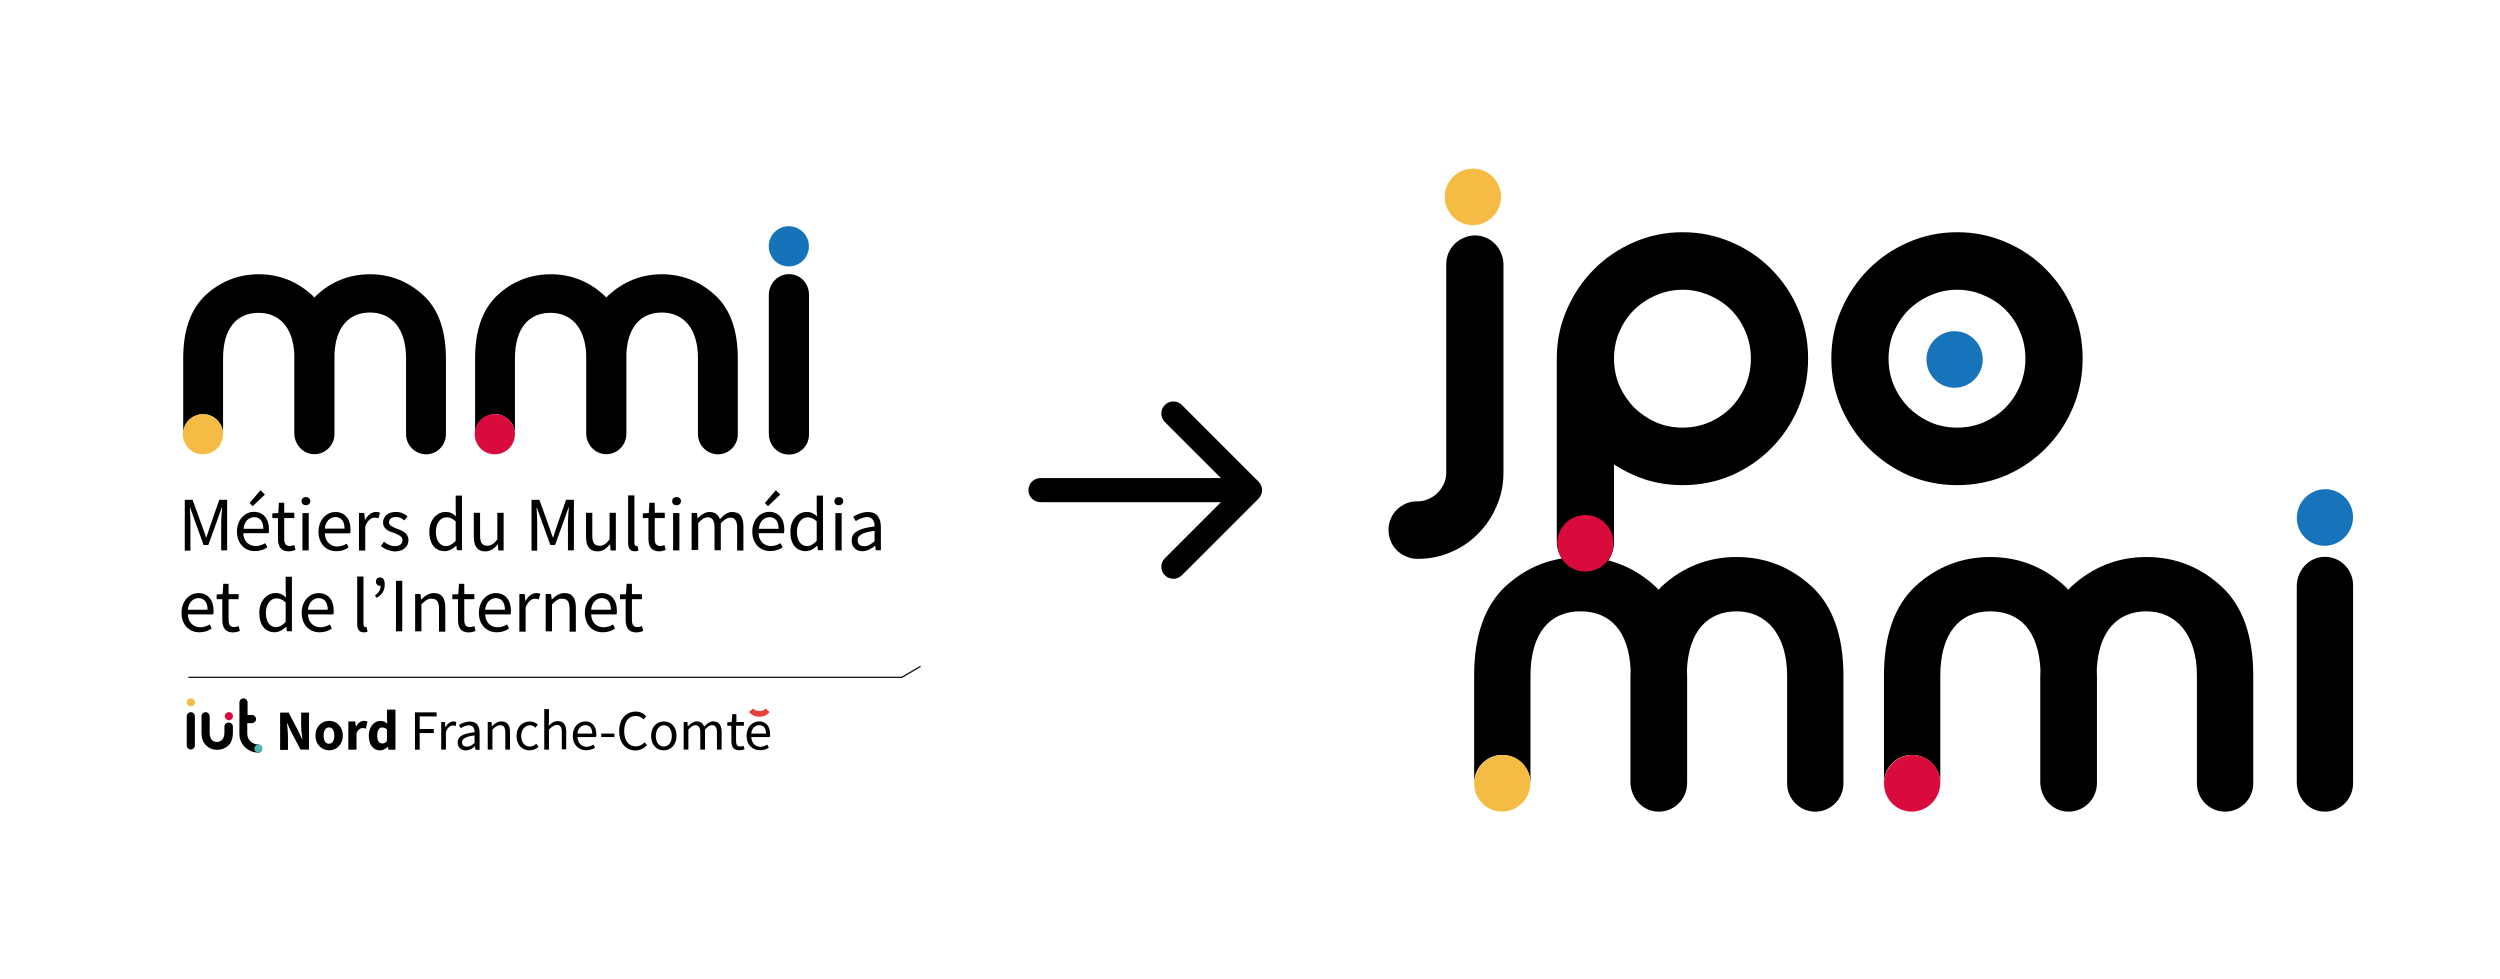 <svg width="2076" height="813" viewBox="0 0 2076 813" fill="none" xmlns="http://www.w3.org/2000/svg">
<rect width="2076" height="813" fill="white"/>
<g clip-path="url(#clip0_231_15)">
<path d="M1927.68 462.574C1915.81 464.027 1907.23 474.797 1907.23 486.84V649.554C1907.23 661.595 1915.83 672.366 1927.68 673.818C1941.9 675.553 1954 664.419 1954 650.441V485.931C1954 471.955 1941.9 460.821 1927.68 462.553V462.574Z" fill="black"/>
<path d="M1946.98 446.242C1956.17 437.009 1956.28 422.133 1947.24 413.01C1938.2 403.89 1923.43 403.978 1914.24 413.21C1905.06 422.441 1904.95 437.321 1913.99 446.441C1923.03 455.564 1937.8 455.474 1946.98 446.242Z" fill="#1773BA"/>
<path d="M1270.91 650.44V561.146C1270.91 525.828 1286.99 507.655 1312.33 507.655C1337.66 507.655 1352.63 524.639 1354.09 556.406C1354.05 557.999 1353.93 559.514 1353.93 561.146V649.392C1353.93 661.513 1362.58 672.344 1374.52 673.818C1388.84 675.573 1400.99 664.357 1400.99 650.299V561.146C1400.99 559.494 1400.87 557.959 1400.83 556.347C1402.25 524.196 1417.96 507.655 1442.11 507.655C1466.26 507.655 1484.01 526.292 1484.01 561.146V650.44C1484.01 663.45 1494.48 674 1507.4 674C1520.32 674 1530.79 663.45 1530.79 650.44V561.146C1530.79 528.27 1522.02 503.259 1504.48 487.061C1486.93 470.867 1465.98 462.535 1442.11 462.535C1418.24 462.535 1397.29 470.884 1379.74 487.061C1378.86 487.91 1378.08 488.857 1377.24 489.743C1376.38 488.857 1375.6 487.888 1374.68 487.061C1357.13 470.867 1336.18 462.535 1312.31 462.535C1288.44 462.535 1267.49 470.884 1249.94 487.061C1232.88 503.259 1224.13 527.786 1224.13 561.146V650.4C1224.15 637.411 1234.6 626.881 1247.5 626.881C1260.4 626.881 1270.89 637.431 1270.89 650.44" fill="black"/>
<path d="M1263.91 666.95C1273.09 657.718 1273.2 642.838 1264.16 633.718C1255.12 624.594 1240.35 624.686 1231.17 633.917C1221.98 643.149 1221.87 658.025 1230.91 667.149C1239.95 676.269 1254.72 676.181 1263.91 666.95Z" fill="#F4BC45"/>
<path d="M1611.22 650.44V561.146C1611.22 525.828 1627.31 507.655 1652.64 507.655C1677.98 507.655 1692.94 524.639 1694.4 556.406C1694.36 557.999 1694.24 559.514 1694.24 561.146V649.392C1694.24 661.513 1702.89 672.344 1714.83 673.818C1729.15 675.573 1741.3 664.357 1741.3 650.299V561.146C1741.3 559.494 1741.18 557.959 1741.14 556.347C1742.56 524.196 1758.27 507.655 1782.42 507.655C1806.57 507.655 1824.32 526.292 1824.32 561.146V650.44C1824.32 663.45 1834.79 674 1847.71 674C1860.63 674 1871.1 663.45 1871.1 650.44V561.146C1871.1 528.27 1862.33 503.259 1844.79 487.061C1827.24 470.867 1806.29 462.535 1782.42 462.535C1758.55 462.535 1737.6 470.884 1720.06 487.061C1719.17 487.91 1718.39 488.857 1717.55 489.743C1716.69 488.857 1715.91 487.888 1714.99 487.061C1697.44 470.867 1676.49 462.535 1652.62 462.535C1628.75 462.535 1607.8 470.884 1590.25 487.061C1573.19 503.259 1564.44 527.786 1564.44 561.146V650.4C1564.46 637.411 1574.91 626.881 1587.81 626.881C1600.71 626.881 1611.2 637.431 1611.2 650.44" fill="black"/>
<path d="M1604.2 666.97C1613.38 657.738 1613.5 642.859 1604.45 633.738C1595.41 624.616 1580.64 624.707 1571.46 633.938C1562.27 643.17 1562.16 658.047 1571.2 667.169C1580.24 676.289 1595.02 676.202 1604.2 666.97Z" fill="#D90B3D"/>
<path d="M1223.08 186.966C1235.98 186.966 1246.44 176.452 1246.44 163.483C1246.44 150.514 1235.98 140 1223.08 140C1210.18 140 1199.72 150.514 1199.72 163.483C1199.72 176.452 1210.18 186.966 1223.08 186.966Z" fill="#F4BC45"/>
<path d="M1248.48 392.515C1248.48 402.349 1246.58 411.596 1242.79 420.254C1239.14 428.914 1234.1 436.472 1227.68 442.931C1221.25 449.535 1213.73 454.672 1205.12 458.342C1196.51 462.157 1187.31 464.065 1177.53 464.065H1177.09C1173.73 464.065 1170.59 463.404 1167.67 462.084C1164.75 460.91 1162.2 459.222 1160.01 457.02C1157.82 454.966 1156.14 452.471 1154.97 449.535C1153.66 446.6 1153 443.444 1153 440.068C1153 436.693 1153.66 433.537 1154.97 430.603C1156.14 427.813 1157.82 425.318 1160.01 423.117C1162.2 421.062 1164.75 419.374 1167.67 418.054C1170.59 416.879 1173.73 416.292 1177.09 416.292H1177.53C1180.59 416.292 1183.51 415.632 1186.29 414.31C1189.06 413.136 1191.47 411.522 1193.51 409.467C1195.7 407.413 1197.45 404.991 1198.77 402.203C1200.08 399.56 1200.81 396.699 1200.96 393.616V219.696C1200.96 216.32 1201.54 213.164 1202.71 210.229C1204.02 207.294 1205.78 204.725 1207.97 202.524C1210.16 200.322 1212.71 198.634 1215.63 197.46C1218.55 196.139 1221.62 195.479 1224.83 195.479C1228.19 195.479 1231.25 196.139 1234.03 197.46C1236.95 198.634 1239.43 200.322 1241.47 202.524C1243.66 204.725 1245.34 207.294 1246.51 210.229C1247.82 213.164 1248.48 216.32 1248.48 219.696V392.515ZM1292.75 297.849C1292.75 283.32 1295.53 269.743 1301.07 257.121C1306.62 244.353 1314.14 233.198 1323.63 223.658C1333.12 214.118 1344.14 206.633 1356.7 201.203C1369.4 195.625 1382.9 192.837 1397.21 192.837C1411.66 192.837 1425.24 195.625 1437.94 201.203C1450.64 206.633 1461.67 214.118 1471.01 223.658C1480.5 233.198 1487.94 244.353 1493.35 257.121C1498.75 269.743 1501.45 283.32 1501.45 297.849C1501.45 312.233 1498.75 325.809 1493.35 338.578C1487.94 351.346 1480.5 362.502 1471.01 372.042C1461.67 381.582 1450.64 389.14 1437.94 394.717C1425.24 400.148 1411.66 402.863 1397.21 402.863C1386.7 402.863 1376.62 401.395 1366.99 398.459C1357.5 395.378 1348.59 391.121 1340.27 385.691V449.756C1340.27 453.278 1339.69 456.507 1338.52 459.442C1337.5 462.524 1335.97 465.166 1333.92 467.367C1331.88 469.569 1329.4 471.33 1326.48 472.652C1323.7 473.972 1320.56 474.633 1317.06 474.633C1313.7 474.633 1310.56 473.972 1307.64 472.652C1304.72 471.33 1302.17 469.569 1299.98 467.367C1297.79 465.166 1296.04 462.524 1294.72 459.442C1293.41 456.507 1292.75 453.278 1292.75 449.756V297.849ZM1340.27 297.849C1340.27 305.628 1341.73 313.041 1344.65 320.086C1347.72 326.983 1351.81 333.074 1356.92 338.358C1362.17 343.495 1368.23 347.604 1375.09 350.687C1381.95 353.622 1389.33 355.09 1397.21 355.09C1405.09 355.09 1412.47 353.622 1419.33 350.687C1426.34 347.604 1432.39 343.495 1437.5 338.358C1442.61 333.074 1446.63 326.983 1449.55 320.086C1452.47 313.041 1453.93 305.628 1453.93 297.849C1453.93 289.924 1452.47 282.513 1449.55 275.614C1446.63 268.57 1442.61 262.479 1437.5 257.342C1432.39 252.205 1426.34 248.169 1419.33 245.233C1412.47 242.151 1405.09 240.61 1397.21 240.61C1389.47 240.61 1382.1 242.151 1375.09 245.233C1368.23 248.169 1362.17 252.205 1356.92 257.342C1351.81 262.479 1347.72 268.57 1344.65 275.614C1341.73 282.513 1340.27 289.924 1340.27 297.849ZM1568.25 297.849C1568.25 305.628 1569.71 313.041 1572.63 320.086C1575.69 326.983 1579.78 333.074 1584.89 338.358C1590.15 343.495 1596.2 347.604 1603.07 350.687C1609.93 353.622 1617.3 355.09 1625.18 355.09C1633.07 355.09 1640.44 353.622 1647.3 350.687C1654.31 347.604 1660.37 343.495 1665.48 338.358C1670.59 333.074 1674.6 326.983 1677.52 320.086C1680.44 313.041 1681.9 305.628 1681.9 297.849C1681.9 289.924 1680.44 282.513 1677.52 275.614C1674.6 268.57 1670.59 262.479 1665.48 257.342C1660.37 252.205 1654.31 248.169 1647.3 245.233C1640.44 242.151 1633.07 240.61 1625.18 240.61C1617.45 240.61 1610.07 242.151 1603.07 245.233C1596.2 248.169 1590.15 252.205 1584.89 257.342C1579.78 262.479 1575.69 268.57 1572.63 275.614C1569.71 282.513 1568.25 289.924 1568.25 297.849ZM1520.73 297.849C1520.73 283.32 1523.5 269.743 1529.05 257.121C1534.6 244.353 1542.11 233.198 1551.6 223.658C1561.09 214.118 1572.12 206.633 1584.67 201.203C1597.37 195.625 1610.88 192.837 1625.18 192.837C1639.64 192.837 1653.21 195.625 1665.92 201.203C1678.62 206.633 1689.64 214.118 1698.98 223.658C1708.47 233.198 1715.92 244.353 1721.32 257.121C1726.72 269.743 1729.42 283.32 1729.42 297.849C1729.42 312.233 1726.72 325.809 1721.32 338.578C1715.92 351.346 1708.47 362.502 1698.98 372.042C1689.64 381.582 1678.62 389.14 1665.92 394.717C1653.21 400.148 1639.64 402.863 1625.18 402.863C1610.88 402.863 1597.37 400.148 1584.67 394.717C1572.12 389.14 1561.09 381.582 1551.6 372.042C1542.11 362.502 1534.6 351.346 1529.05 338.578C1523.5 325.809 1520.73 312.233 1520.73 297.849Z" fill="black"/>
<path d="M1316.51 474.633C1329.41 474.633 1339.87 464.12 1339.87 451.149C1339.87 438.18 1329.41 427.667 1316.51 427.667C1303.61 427.667 1293.15 438.18 1293.15 451.149C1293.15 464.12 1303.61 474.633 1316.51 474.633Z" fill="#D90B3D"/>
<path d="M1623.1 321.993C1636 321.993 1646.46 311.479 1646.46 298.51C1646.46 285.541 1636 275.027 1623.1 275.027C1610.2 275.027 1599.74 285.541 1599.74 298.51C1599.74 311.479 1610.2 321.993 1623.1 321.993Z" fill="#1773BA"/>
</g>
<g clip-path="url(#clip1_231_15)">
<path d="M156.385 562.463H748.799L764.437 553.345" stroke="#1D1D1B" stroke-width="1.15" stroke-miterlimit="5.333"/>
<mask id="mask0_231_15" style="mask-type:luminance" maskUnits="userSpaceOnUse" x="14" y="61" width="887" height="691">
<path d="M900.899 751.167H14.232V61.833H900.899V751.167Z" fill="white"/>
</mask>
<g mask="url(#mask0_231_15)">
<path d="M232.617 591.726H239.654L247.733 607.097L250.861 613.87H251.121C250.6 610.484 250.079 606.315 250.079 602.668V591.726H256.595V622.468H249.558L241.478 607.097L238.611 600.584H238.351C238.611 603.971 239.132 608.139 239.132 611.786V622.728H232.617V591.726Z" fill="black"/>
<path d="M277.615 610.807C277.615 606.639 276.051 604.034 273.184 604.034C270.317 604.034 268.753 606.639 268.753 610.807C268.753 614.976 270.057 617.581 273.184 617.581C276.051 617.581 277.615 614.976 277.615 610.807ZM261.977 610.807C261.977 602.992 267.45 598.563 273.445 598.563C279.179 598.563 284.652 602.992 284.652 610.807C284.652 618.623 279.179 623.052 273.445 623.052C267.45 623.052 261.977 618.623 261.977 610.807Z" fill="black"/>
<path d="M289.248 599.094H294.981L295.503 603.262H295.763C297.327 600.136 299.933 598.573 302.279 598.573C303.582 598.573 304.364 598.833 305.146 599.094L303.843 605.086C303.061 604.825 302.279 604.565 301.237 604.565C299.412 604.565 297.327 605.607 296.024 608.994V622.541H289.248V599.094Z" fill="black"/>
<path d="M321.339 615.295V605.656C320.036 604.614 318.733 604.093 317.43 604.093C315.084 604.093 313.26 606.177 313.26 610.606C313.26 615.295 314.823 617.379 317.43 617.379C318.994 617.379 320.297 616.858 321.339 615.295ZM306.223 610.866C306.223 603.311 310.914 598.622 315.866 598.622C318.472 598.622 320.036 599.664 321.6 600.967L321.339 597.319V589.243H328.376V622.59H322.642L322.121 620.245H321.861C320.297 621.808 317.951 623.111 315.605 623.111C309.871 623.111 306.223 618.421 306.223 610.866Z" fill="black"/>
<path d="M344.601 591.536H362.585V594.923H348.511V605.344H360.239V608.731H348.511V622.538H344.601V591.536Z" fill="black"/>
<path d="M366.387 599.567H369.514L369.775 603.735H370.036C371.599 600.869 373.945 599.045 376.551 599.045C377.594 599.045 378.376 599.306 378.897 599.567L378.376 602.953C377.594 602.693 377.073 602.432 376.03 602.432C374.206 602.432 371.86 603.735 370.296 607.643V622.492H366.387V599.567Z" fill="black"/>
<path d="M394.086 616.9V610.648C386.528 611.69 383.661 613.514 383.661 616.379C383.661 618.985 385.485 620.027 387.831 620.027C390.177 620.027 391.741 618.985 394.086 616.9ZM380.012 616.64C380.012 611.69 384.182 609.085 394.086 608.043C394.086 605.177 393.044 602.311 389.395 602.311C386.789 602.311 384.443 603.614 382.619 604.656L381.055 602.051C383.14 600.748 386.267 599.185 390.177 599.185C395.911 599.185 398.256 602.832 398.256 608.564V622.632H394.868L394.347 619.766C392.262 621.59 389.656 623.153 386.789 623.153C382.879 623.153 380.012 620.548 380.012 616.64Z" fill="black"/>
<path d="M405.008 599.567H408.136L408.397 602.953H408.657C410.742 600.869 413.088 599.045 416.476 599.045C421.167 599.045 423.513 602.172 423.513 607.903V622.492H419.604V608.424C419.604 603.995 418.3 602.172 415.173 602.172C412.827 602.432 411.263 603.474 408.918 605.819V622.492H405.008V599.567Z" fill="black"/>
<path d="M428.93 611.091C428.93 603.275 434.143 599.107 439.877 599.107C443.004 599.107 445.089 600.41 446.653 601.712L444.568 604.317C443.265 603.015 441.962 602.233 440.137 602.233C435.967 602.233 432.84 605.88 432.84 611.091C432.84 616.301 435.707 619.948 439.877 619.948C441.962 619.948 443.786 618.906 445.35 617.604L447.174 620.209C445.089 622.033 442.483 623.075 439.616 623.075C433.622 623.075 428.93 618.646 428.93 611.091Z" fill="black"/>
<path d="M451.946 588.891H455.856V598.009L455.595 602.699C457.68 600.614 460.026 598.791 463.153 598.791C467.845 598.791 470.19 601.917 470.19 607.648V622.238H466.542V608.17C466.542 603.741 465.238 601.917 462.111 601.917C459.765 602.438 458.201 603.48 455.856 605.825V622.498H451.946V588.891Z" fill="black"/>
<path d="M491.791 609.201C491.791 604.512 489.706 602.167 486.057 602.167C482.93 602.167 479.802 604.772 479.541 609.201H491.791ZM475.632 611.025C475.632 603.47 480.584 599.041 486.057 599.041C491.791 599.041 495.179 603.209 495.179 609.722C495.179 610.504 495.179 611.285 494.919 612.067H479.541C479.802 617.017 482.93 620.143 487.1 620.143C489.185 620.143 491.009 619.362 492.833 618.319L494.137 620.925C492.312 621.967 489.967 623.009 486.839 623.009C480.584 623.009 475.632 618.58 475.632 611.025Z" fill="black"/>
<path d="M499.266 609.184H510.213V612.049H499.266V609.184Z" fill="black"/>
<path d="M514.158 607.029C514.158 597.129 519.892 590.877 527.972 590.877C531.881 590.877 534.748 592.7 536.572 594.785L534.487 597.39C532.663 595.566 530.578 594.524 527.972 594.524C521.977 594.524 518.328 599.213 518.328 607.029C518.328 614.845 521.977 619.794 527.972 619.794C530.839 619.794 533.184 618.492 535.269 616.408L537.354 618.752C534.748 621.358 531.62 623.181 527.711 623.181C519.892 623.181 514.158 617.189 514.158 607.029Z" fill="black"/>
<path d="M557.876 611.091C557.876 605.88 555.27 602.233 551.361 602.233C547.451 602.233 544.584 605.88 544.584 611.091C544.584 616.301 547.191 619.948 551.1 619.948C555.27 619.948 557.876 616.301 557.876 611.091ZM540.675 611.091C540.675 603.275 545.627 599.107 551.361 599.107C557.095 599.107 561.786 603.275 561.786 611.091C561.786 618.646 556.834 623.075 551.1 623.075C545.366 623.075 540.675 618.646 540.675 611.091Z" fill="black"/>
<path d="M567.714 599.567H570.841L571.102 602.953H571.363C573.448 600.869 575.793 599.045 578.4 599.045C581.788 599.045 583.873 600.609 584.655 603.474C587.001 600.869 589.346 599.045 592.213 599.045C596.905 599.045 599.25 602.172 599.25 607.903V622.492H595.341V608.424C595.341 603.995 594.038 602.172 591.171 602.172C589.346 602.172 587.522 603.474 585.437 605.819V622.492H581.527V608.424C581.527 603.995 580.224 602.172 577.097 602.172C575.533 602.432 573.708 603.474 571.623 605.819V622.492H567.714V599.567Z" fill="black"/>
<path d="M607.326 615.437V602.671H603.938V599.806L607.587 599.545L608.108 593.032H611.496V599.545H617.751V602.671H611.236V615.437C611.236 618.302 612.018 619.865 614.884 619.865C615.666 619.865 616.709 619.605 617.491 619.344L618.273 622.21C616.97 622.731 615.406 622.992 613.842 622.992C608.89 622.992 607.326 619.865 607.326 615.437Z" fill="black"/>
<path d="M636.108 609.201C636.108 604.512 634.023 602.167 630.374 602.167C627.246 602.167 624.119 604.772 623.858 609.201H636.108ZM619.949 611.025C619.949 603.47 624.901 599.041 630.374 599.041C636.108 599.041 639.496 603.209 639.496 609.722C639.496 610.504 639.496 611.285 639.235 612.067H623.858C624.119 617.017 627.246 620.143 631.416 620.143C633.502 620.143 635.326 619.362 637.15 618.319L638.454 620.925C636.629 621.967 634.283 623.009 631.156 623.009C624.901 623.009 619.949 618.58 619.949 611.025Z" fill="black"/>
<path d="M639.113 591.256L635.725 588.39C634.943 589.172 634.161 589.693 633.379 589.953C632.597 590.214 631.815 590.474 630.773 590.474H630.512C629.469 590.474 628.688 590.214 627.906 589.953C626.863 589.693 626.081 588.911 625.299 588.39L621.911 591.256C622.954 592.298 623.996 593.34 625.299 593.861C625.56 594.121 625.821 594.121 626.081 594.382C627.384 594.903 628.688 594.903 629.991 595.164C630.251 595.164 630.251 595.164 630.512 595.164H630.773C631.033 595.164 631.033 595.164 631.294 595.164C632.597 595.164 633.9 594.903 634.943 594.382C635.203 594.382 635.464 594.121 635.725 594.121C637.028 593.34 638.07 592.298 639.113 591.256Z" fill="#E84038"/>
<path d="M214.708 624.976C210.277 624.976 206.628 623.412 203.501 620.547C200.373 617.421 198.81 613.773 198.81 609.344V583.293C198.81 581.469 200.373 579.906 202.198 579.906C204.022 579.906 205.586 581.469 205.586 583.293V593.713H209.235C211.059 593.713 212.623 595.276 212.623 597.1C212.623 598.924 211.059 600.487 209.235 600.487H205.586C205.586 600.487 205.586 600.487 205.325 600.487V608.563C205.325 608.823 205.325 609.084 205.325 609.084C205.325 611.689 206.107 613.773 207.932 615.597C209.756 617.16 211.841 618.202 214.187 618.202C216.011 618.202 217.575 619.765 217.575 621.589C217.575 623.412 216.532 624.976 214.708 624.976Z" fill="black"/>
<path d="M161.829 618.998C161.829 620.822 160.265 622.385 158.441 622.385C156.617 622.385 155.053 620.822 155.053 618.998V594.77C155.053 592.946 156.617 591.383 158.441 591.383C160.265 591.383 161.829 592.946 161.829 594.77V618.998Z" fill="black"/>
<path d="M180.372 622.63C176.723 622.63 173.856 621.588 171.25 618.983C168.643 616.638 167.34 612.991 167.34 608.302V594.755C167.34 592.931 168.904 591.368 170.729 591.368C172.553 591.368 174.117 592.931 174.117 594.755V608.302C174.117 613.512 176.462 616.117 180.111 616.117C183.76 616.117 186.366 613.512 186.366 608.302V603.352C186.366 601.528 187.93 599.965 189.755 599.965C191.579 599.965 193.403 601.268 193.403 603.352V608.302C193.403 612.991 192.1 616.899 189.494 619.244C186.888 621.328 184.021 622.63 180.372 622.63Z" fill="black"/>
<path d="M217.965 621.675C217.965 623.498 216.401 625.062 214.577 625.062C212.752 625.062 211.188 623.498 211.188 621.675C211.188 619.851 212.752 618.288 214.577 618.288C216.401 618.288 217.965 619.851 217.965 621.675Z" fill="#50B3B4"/>
<path d="M161.914 583.199C161.914 585.022 160.35 586.585 158.526 586.585C156.701 586.585 155.138 585.022 155.138 583.199C155.138 581.375 156.701 579.812 158.526 579.812C160.35 579.812 161.914 581.375 161.914 583.199Z" fill="#F4BC45"/>
<path d="M193.467 594.705C193.467 596.528 191.903 598.091 190.079 598.091C188.254 598.091 186.69 596.528 186.69 594.705C186.69 592.881 188.254 591.318 190.079 591.318C191.903 591.318 193.467 592.881 193.467 594.705Z" fill="#D90B3D"/>
<path d="M153.435 415.053H159.95L168.03 437.457C169.072 440.323 170.115 443.449 171.157 446.315H171.418C172.461 443.449 173.243 440.323 174.285 437.457L182.104 415.053H188.62V456.996H183.668V433.81C183.668 430.163 184.189 425.213 184.45 421.305H184.189L180.801 430.944L172.982 452.567H169.072L161.253 430.944L157.865 421.566H157.605C157.865 425.213 158.126 430.163 158.126 434.071V457.257H153.435V415.053Z" fill="black"/>
<path d="M207.196 417.739L216.318 407.058L219.967 410.705L209.803 420.344L207.196 417.739ZM218.664 439.102C218.664 432.849 215.797 429.463 211.106 429.463C206.675 429.463 202.766 432.849 202.244 439.102H218.664ZM196.771 441.446C196.771 431.286 203.547 425.034 210.845 425.034C218.664 425.034 223.355 430.765 223.355 439.623C223.355 440.665 223.355 441.967 223.095 442.749H201.984C202.244 449.262 206.414 453.43 212.409 453.43C215.276 453.43 217.882 452.388 220.228 451.086L222.052 454.472C219.446 456.296 216.058 457.599 211.888 457.599C203.547 457.859 196.771 451.607 196.771 441.446Z" fill="black"/>
<path d="M230.814 447.418V430.224H226.123V426.316L231.075 426.056L231.596 417.458H236.027V425.795H244.367V430.224H236.027V447.418C236.027 451.326 237.33 453.41 240.718 453.41C241.761 453.41 243.325 452.889 244.367 452.628L245.41 456.536C243.846 457.318 241.5 457.839 239.676 457.839C233.16 457.839 230.814 453.671 230.814 447.418Z" fill="black"/>
<path d="M251.146 426.039H256.358V457.041H251.146V426.039ZM250.364 416.139C250.364 414.055 251.928 412.752 254.013 412.752C256.098 412.752 257.661 414.055 257.661 416.139C257.661 418.223 256.098 419.526 254.013 419.526C251.928 419.526 250.364 418.223 250.364 416.139Z" fill="black"/>
<path d="M286.108 438.976C286.108 432.723 283.241 429.336 278.55 429.336C274.119 429.336 270.209 432.984 269.688 438.976H286.108ZM264.476 441.581C264.476 431.42 271.252 425.168 278.55 425.168C286.369 425.168 291.06 430.899 291.06 439.757C291.06 440.799 291.06 442.102 290.799 442.883H269.688C269.949 449.396 274.119 453.825 280.113 453.825C282.98 453.825 285.587 452.783 287.932 451.48L289.496 454.607C286.89 456.43 283.502 457.733 279.332 457.733C270.991 457.733 264.476 451.741 264.476 441.581Z" fill="black"/>
<path d="M298.083 425.927H302.514L303.035 431.658H303.296C305.381 427.75 308.509 425.145 312.158 425.145C313.461 425.145 314.503 425.406 315.546 425.666L314.243 430.356C313.2 430.095 312.418 429.834 311.115 429.834C308.509 429.834 305.381 431.658 303.296 437.129V457.189H298.083V425.927Z" fill="black"/>
<path d="M316.259 453.495L318.865 449.847C321.471 451.931 324.338 453.495 327.987 453.495C332.157 453.495 334.242 451.41 334.242 448.545C334.242 445.418 330.593 443.855 327.205 442.553C322.775 441.25 318.083 439.166 318.083 433.956C318.083 429.006 321.993 425.098 328.769 425.098C332.679 425.098 336.067 426.661 338.412 428.745L335.806 432.132C333.721 430.308 331.375 429.266 328.769 429.266C324.86 429.266 323.035 431.35 323.035 433.695C323.035 436.561 326.163 437.603 329.812 439.166C334.242 440.729 339.194 442.813 339.194 448.545C339.194 453.495 335.285 457.923 327.727 457.923C323.556 457.663 319.126 455.839 316.259 453.495Z" fill="black"/>
<path d="M378.401 449.081V432.928C375.795 430.584 373.449 429.542 370.843 429.542C365.891 429.542 361.981 434.231 361.981 441.526C361.981 448.82 365.109 453.509 370.582 453.509C373.449 453.249 375.795 451.946 378.401 449.081ZM356.508 441.526C356.508 431.365 363.024 425.113 370.061 425.113C373.709 425.113 376.055 426.415 378.661 428.76L378.401 423.55V411.566H383.613V456.896H379.443L378.922 453.249H378.661C376.316 455.594 372.928 457.678 369.279 457.678C361.46 457.678 356.508 451.946 356.508 441.526Z" fill="black"/>
<path d="M393.448 445.627V425.828H398.66V444.846C398.66 450.838 400.485 453.182 404.655 453.182C407.782 453.182 410.128 451.619 412.995 447.972V425.828H418.208V457.09H413.777L413.516 452.14H413.256C410.389 455.527 407.261 457.872 403.091 457.872C396.315 457.872 393.448 453.443 393.448 445.627Z" fill="black"/>
<path d="M441.385 415.053H447.901L455.98 437.457C457.023 440.323 458.065 443.449 459.108 446.315H459.368C460.411 443.449 461.193 440.323 462.235 437.457L470.054 415.053H476.57V456.996H471.618V433.81C471.618 430.163 472.139 425.213 472.4 421.305H472.139L468.751 430.944L460.932 452.567H457.023L449.204 430.944L445.815 421.566H445.555C445.815 425.213 446.076 430.163 446.076 434.071V457.257H441.385V415.053Z" fill="black"/>
<path d="M486.636 445.627V425.828H491.849V444.846C491.849 450.838 493.673 453.182 497.843 453.182C500.971 453.182 503.317 451.619 506.184 447.972V425.828H511.396V457.09H506.965L506.705 452.14H506.444C503.577 455.527 500.45 457.872 496.28 457.872C489.503 457.872 486.636 453.443 486.636 445.627Z" fill="black"/>
<path d="M521.582 450.743V411.405H526.795V451.004C526.795 452.827 527.577 453.349 528.358 453.349C528.619 453.349 528.88 453.349 529.401 453.349L530.183 457.256C529.401 457.517 528.619 457.777 527.055 457.777C523.146 457.777 521.582 455.172 521.582 450.743Z" fill="black"/>
<path d="M538.477 447.418V430.224H533.786V426.316L538.738 426.056L539.259 417.458H543.69V425.795H552.03V430.224H543.69V447.418C543.69 451.326 544.993 453.41 548.381 453.41C549.424 453.41 550.988 452.889 551.77 452.628L552.812 456.536C551.509 457.318 549.163 457.839 547.339 457.839C540.823 457.839 538.477 453.671 538.477 447.418Z" fill="black"/>
<path d="M558.951 426.039H564.163V457.041H558.951V426.039ZM558.169 416.139C558.169 414.055 559.733 412.752 561.818 412.752C563.903 412.752 565.467 414.055 565.467 416.139C565.467 418.223 563.903 419.526 561.818 419.526C559.472 419.526 558.169 418.223 558.169 416.139Z" fill="black"/>
<path d="M574.322 425.927H578.753L579.274 430.356H579.534C582.141 427.49 585.529 425.145 589.178 425.145C593.869 425.145 596.475 427.49 597.779 431.137C601.167 427.49 604.294 425.145 607.943 425.145C614.459 425.145 617.326 429.313 617.326 437.39V457.189H612.113V438.171C612.113 432.44 610.289 429.834 606.379 429.834C604.034 429.834 601.427 431.398 598.56 434.524V456.928H593.348V437.911C593.348 432.179 591.523 429.574 587.614 429.574C585.268 429.574 582.662 431.137 579.795 434.263V456.668H574.322V425.927Z" fill="black"/>
<path d="M635.12 417.739L644.242 407.058L647.89 410.705L637.726 420.344L635.12 417.739ZM646.587 439.102C646.587 432.849 643.72 429.463 639.029 429.463C634.598 429.463 630.689 432.849 630.168 439.102H646.587ZM624.694 441.446C624.694 431.286 631.471 425.034 638.768 425.034C646.587 425.034 651.279 430.765 651.279 439.623C651.279 440.665 651.279 441.967 651.018 442.749H629.907C630.168 449.262 634.338 453.43 640.332 453.43C643.199 453.43 645.805 452.388 648.151 451.086L649.976 454.472C647.369 456.296 643.981 457.599 639.811 457.599C631.471 457.859 624.694 451.607 624.694 441.446Z" fill="black"/>
<path d="M678.192 449.081V432.928C675.586 430.584 673.24 429.542 670.634 429.542C665.682 429.542 661.773 434.231 661.773 441.526C661.773 448.82 664.9 453.509 670.373 453.509C673.24 453.249 675.586 451.946 678.192 449.081ZM656.299 441.526C656.299 431.365 662.815 425.113 669.852 425.113C673.501 425.113 675.847 426.415 678.453 428.76L678.192 423.55V411.566H683.405V456.896H679.235L678.714 453.249H678.453C676.107 455.594 672.719 457.678 669.07 457.678C661.251 457.678 656.299 451.946 656.299 441.526Z" fill="black"/>
<path d="M693.697 426.039H698.91V457.041H693.697V426.039ZM692.915 416.139C692.915 414.055 694.479 412.752 696.564 412.752C698.649 412.752 700.213 414.055 700.213 416.139C700.213 418.223 698.649 419.526 696.564 419.526C694.218 419.526 692.915 418.223 692.915 416.139Z" fill="black"/>
<path d="M726.259 449.401V440.804C715.834 442.107 712.185 444.712 712.185 448.62C712.185 452.267 714.531 453.569 717.658 453.569C720.786 453.569 723.131 452.006 726.259 449.401ZM707.233 448.88C707.233 442.107 712.967 438.72 726.259 437.157C726.259 433.249 724.956 429.341 719.743 429.341C716.355 429.602 712.967 431.165 710.621 432.728L708.536 429.081C711.403 427.257 715.834 425.173 720.786 425.173C728.344 425.173 731.472 430.123 731.472 437.938V456.956H727.301L726.78 453.309H726.52C723.653 455.654 720.004 457.738 716.094 457.738C711.142 457.738 707.233 454.612 707.233 448.88Z" fill="black"/>
<path d="M172.376 506.309C172.376 500.056 169.509 496.669 164.818 496.669C160.387 496.669 156.478 500.317 155.956 506.309H172.376ZM150.744 508.914C150.744 498.753 157.52 492.501 164.818 492.501C172.637 492.501 177.328 498.232 177.328 507.09C177.328 508.132 177.328 509.435 177.067 510.216H155.956C156.217 516.729 160.387 520.898 166.382 520.898C169.248 520.898 171.855 519.856 174.2 518.553L175.764 521.94C173.158 523.763 169.77 525.066 165.6 525.066C157.259 525.066 150.744 519.074 150.744 508.914Z" fill="black"/>
<path d="M184.604 514.752V497.558H179.913V493.65L184.865 493.39L185.386 484.792H189.817V493.39H198.157V497.558H189.817V514.752C189.817 518.66 191.12 520.744 194.508 520.744C195.551 520.744 197.115 520.223 198.157 519.962L199.2 523.87C197.636 524.652 195.29 525.173 193.466 525.173C186.95 525.173 184.604 521.005 184.604 514.752Z" fill="black"/>
<path d="M237.212 516.414V500.261C234.606 497.917 232.26 496.875 229.654 496.875C224.702 496.875 220.792 501.564 220.792 508.859C220.792 516.153 223.92 520.842 229.393 520.842C232.26 520.582 234.606 519.279 237.212 516.414ZM215.319 508.859C215.319 498.698 221.835 492.446 228.872 492.446C232.52 492.446 234.866 493.748 237.472 496.093L237.212 490.883V478.899H242.424V524.229H238.254L237.733 520.582H237.472C235.127 522.927 231.739 525.011 228.09 525.011C220.271 525.011 215.319 519.279 215.319 508.859Z" fill="black"/>
<path d="M272.158 506.309C272.158 500.056 269.291 496.669 264.599 496.669C260.169 496.669 256.259 500.317 255.738 506.309H272.158ZM250.525 508.914C250.525 498.753 257.302 492.501 264.599 492.501C272.418 492.501 277.11 498.232 277.11 507.09C277.11 508.132 277.11 509.435 276.849 510.216H255.738C255.999 516.729 260.169 520.898 266.163 520.898C269.03 520.898 271.637 519.856 273.982 518.553L275.546 521.94C272.94 523.763 269.551 525.066 265.381 525.066C257.041 525.066 250.525 519.074 250.525 508.914Z" fill="black"/>
<path d="M296.612 518.078V478.739H301.825V518.338C301.825 520.162 302.607 520.683 303.389 520.683C303.649 520.683 303.91 520.683 304.431 520.683L305.213 524.591C304.431 524.851 303.649 525.112 302.086 525.112C298.176 525.112 296.612 522.507 296.612 518.078Z" fill="black"/>
<path d="M311.395 494.348C314.523 492.264 316.086 489.92 316.086 486.272C316.086 486.533 315.826 486.533 315.565 486.533C314.001 486.533 312.177 485.23 312.177 483.146C312.177 480.801 313.48 479.499 315.565 479.499C318.171 479.499 319.475 481.583 319.475 485.23C319.475 490.441 317.129 494.088 312.698 496.433L311.395 494.348Z" fill="black"/>
<path d="M328.813 482.311H334.026V524.254H328.813V482.311Z" fill="black"/>
<path d="M344.74 493.262H349.17L349.692 497.691H349.952C352.819 494.825 356.208 492.481 360.378 492.481C366.893 492.481 369.76 496.649 369.76 504.725V524.524H364.548V505.507C364.548 499.775 362.723 497.17 358.553 497.17C355.426 496.909 353.08 498.733 349.952 501.859V524.264H344.74V493.262Z" fill="black"/>
<path d="M380.327 514.752V497.558H375.636V493.65L380.588 493.39L381.109 484.792H385.54V493.39H393.88V497.558H385.54V514.752C385.54 518.66 386.843 520.744 390.231 520.744C391.274 520.744 392.837 520.223 393.88 519.962L394.922 523.87C393.359 524.652 391.013 525.173 389.189 525.173C382.673 525.173 380.327 521.005 380.327 514.752Z" fill="black"/>
<path d="M419.3 506.309C419.3 500.056 416.433 496.669 411.742 496.669C407.311 496.669 403.401 500.317 402.88 506.309H419.3ZM397.667 508.914C397.667 498.753 404.444 492.501 411.742 492.501C419.56 492.501 424.252 498.232 424.252 507.09C424.252 508.132 424.252 509.435 423.991 510.216H402.88C403.141 516.729 407.311 520.898 413.305 520.898C416.172 520.898 418.779 519.856 421.124 518.553L422.688 521.94C420.082 523.763 416.694 525.066 412.523 525.066C404.183 525.066 397.667 519.074 397.667 508.914Z" fill="black"/>
<path d="M431.275 493.262H435.706L436.227 498.994H436.488C438.573 495.086 441.701 492.481 445.349 492.481C446.653 492.481 447.695 492.741 448.738 493.002L447.435 497.691C446.392 497.43 445.61 497.17 444.307 497.17C441.701 497.17 438.573 498.994 436.488 504.464V524.524H431.275V493.262Z" fill="black"/>
<path d="M453.164 493.262H457.595L458.116 497.691H458.377C461.244 494.825 464.632 492.481 468.802 492.481C475.318 492.481 478.185 496.649 478.185 504.725V524.524H472.972V505.507C472.972 499.775 471.148 497.17 466.978 497.17C463.85 496.909 461.504 498.733 458.377 501.859V524.264H453.164V493.262Z" fill="black"/>
<path d="M507.304 506.309C507.304 500.056 504.437 496.669 499.745 496.669C495.315 496.669 491.405 500.317 490.884 506.309H507.304ZM485.671 508.914C485.671 498.753 492.448 492.501 499.745 492.501C507.564 492.501 512.256 498.232 512.256 507.09C512.256 508.132 512.256 509.435 511.995 510.216H490.884C491.145 516.729 495.315 520.898 501.309 520.898C504.176 520.898 506.782 519.856 509.128 518.553L510.692 521.94C508.086 523.763 504.697 525.066 500.527 525.066C492.187 525.066 485.671 519.074 485.671 508.914Z" fill="black"/>
<path d="M519.536 514.752V497.558H514.844V493.65L519.796 493.39L520.317 484.792H524.748V493.39H533.088V497.558H524.748V514.752C524.748 518.66 526.051 520.744 529.44 520.744C530.482 520.744 532.046 520.223 533.088 519.962L534.131 523.87C532.567 524.652 530.221 525.173 528.397 525.173C521.881 525.173 519.536 521.005 519.536 514.752Z" fill="black"/>
<path d="M653.023 227.79C644.682 228.832 638.427 236.387 638.427 244.984V360.133C638.427 368.73 644.422 376.285 653.023 377.327C663.187 378.63 671.788 370.815 671.788 360.915V244.723C671.788 234.303 663.187 226.487 653.023 227.79Z" fill="black"/>
<path d="M671.343 200.762C673.949 213.007 663.524 223.428 651.274 220.822C645.019 219.52 640.328 214.57 638.764 208.317C636.157 196.073 646.583 185.652 658.832 188.257C665.088 189.821 670.04 194.77 671.343 200.762Z" fill="#1673BA"/>
<path d="M185.231 360.604V297.559C185.231 272.549 196.699 259.783 214.682 259.783C231.884 259.783 243.352 271.767 244.394 294.172C244.394 295.214 244.394 296.256 244.394 297.559V359.823C244.394 368.42 250.649 375.975 258.99 377.017C269.154 378.319 277.755 370.243 277.755 360.344V297.298C277.755 296.256 277.755 294.953 277.755 293.911C278.798 271.246 290.005 259.523 307.206 259.523C325.19 259.523 337.179 272.809 337.179 297.298V360.604C337.179 369.722 344.737 377.277 353.859 377.277C362.981 377.277 370.279 369.722 370.279 360.604V297.559C370.279 274.372 364.024 256.657 351.514 245.194C339.003 233.731 324.147 227.739 307.206 227.739C290.265 227.739 275.149 233.731 262.899 245.194C262.378 245.715 261.596 246.497 261.075 247.018C260.553 246.497 259.771 245.715 259.25 245.194C246.74 233.731 231.884 227.739 214.943 227.739C198.002 227.739 182.885 233.731 170.636 245.194C158.386 256.657 152.131 274.112 152.131 297.559V360.604C152.131 351.486 159.689 343.931 168.811 343.931C177.673 343.931 185.231 351.486 185.231 360.604Z" fill="black"/>
<path d="M184.808 356.794C187.414 369.038 176.989 379.459 164.739 376.854C158.484 375.551 153.792 370.602 152.229 364.349C149.622 352.105 160.048 341.684 172.297 344.289C178.552 345.852 183.504 350.802 184.808 356.794Z" fill="#F4BC45"/>
<path d="M427.618 360.604V297.559C427.618 272.549 439.085 259.783 457.069 259.783C474.271 259.783 485.738 271.767 486.781 294.172C486.781 295.214 486.781 296.256 486.781 297.559V359.823C486.781 368.42 493.036 375.975 501.376 377.017C511.541 378.319 520.142 370.243 520.142 360.344V297.298C520.142 296.256 520.142 294.953 520.142 293.911C521.184 271.246 532.391 259.523 549.593 259.523C567.577 259.523 579.566 272.809 579.566 297.298V360.604C579.566 369.722 587.124 377.277 596.246 377.277C605.368 377.277 612.666 369.722 612.666 360.604V297.559C612.666 274.372 606.411 256.657 593.9 245.194C581.39 233.731 566.534 227.739 549.593 227.739C532.652 227.739 517.796 233.731 505.286 245.194C504.764 245.715 503.983 246.497 503.461 247.018C502.94 246.497 502.158 245.715 501.637 245.194C489.127 233.731 474.271 227.739 457.33 227.739C440.389 227.739 425.272 233.731 413.022 245.194C400.773 256.657 394.518 274.112 394.518 297.559V360.604C394.518 351.486 402.076 343.931 411.198 343.931C420.059 343.931 427.618 351.486 427.618 360.604Z" fill="black"/>
<path d="M427.194 356.794C429.8 369.038 419.375 379.459 407.125 376.854C400.87 375.551 396.179 370.602 394.615 364.349C392.009 352.105 402.434 341.684 414.683 344.289C420.939 345.852 425.891 350.802 427.194 356.794Z" fill="#D90B3D"/>
</g>
</g>
<path d="M864 397C858.477 397 854 401.477 854 407C854 412.523 858.477 417 864 417V397ZM1045.07 414.071C1048.98 410.166 1048.98 403.834 1045.07 399.929L981.431 336.289C977.526 332.384 971.195 332.384 967.289 336.289C963.384 340.195 963.384 346.526 967.289 350.431L1023.86 407L967.289 463.569C963.384 467.474 963.384 473.805 967.289 477.711C971.195 481.616 977.526 481.616 981.431 477.711L1045.07 414.071ZM864 417H1038V397H864V417Z" fill="black"/>
<defs>
<clipPath id="clip0_231_15">
<rect width="801" height="534" fill="white" transform="translate(1153 140)"/>
</clipPath>
<clipPath id="clip1_231_15">
<rect width="665" height="517" fill="white" transform="translate(125 148)"/>
</clipPath>
</defs>
</svg>
